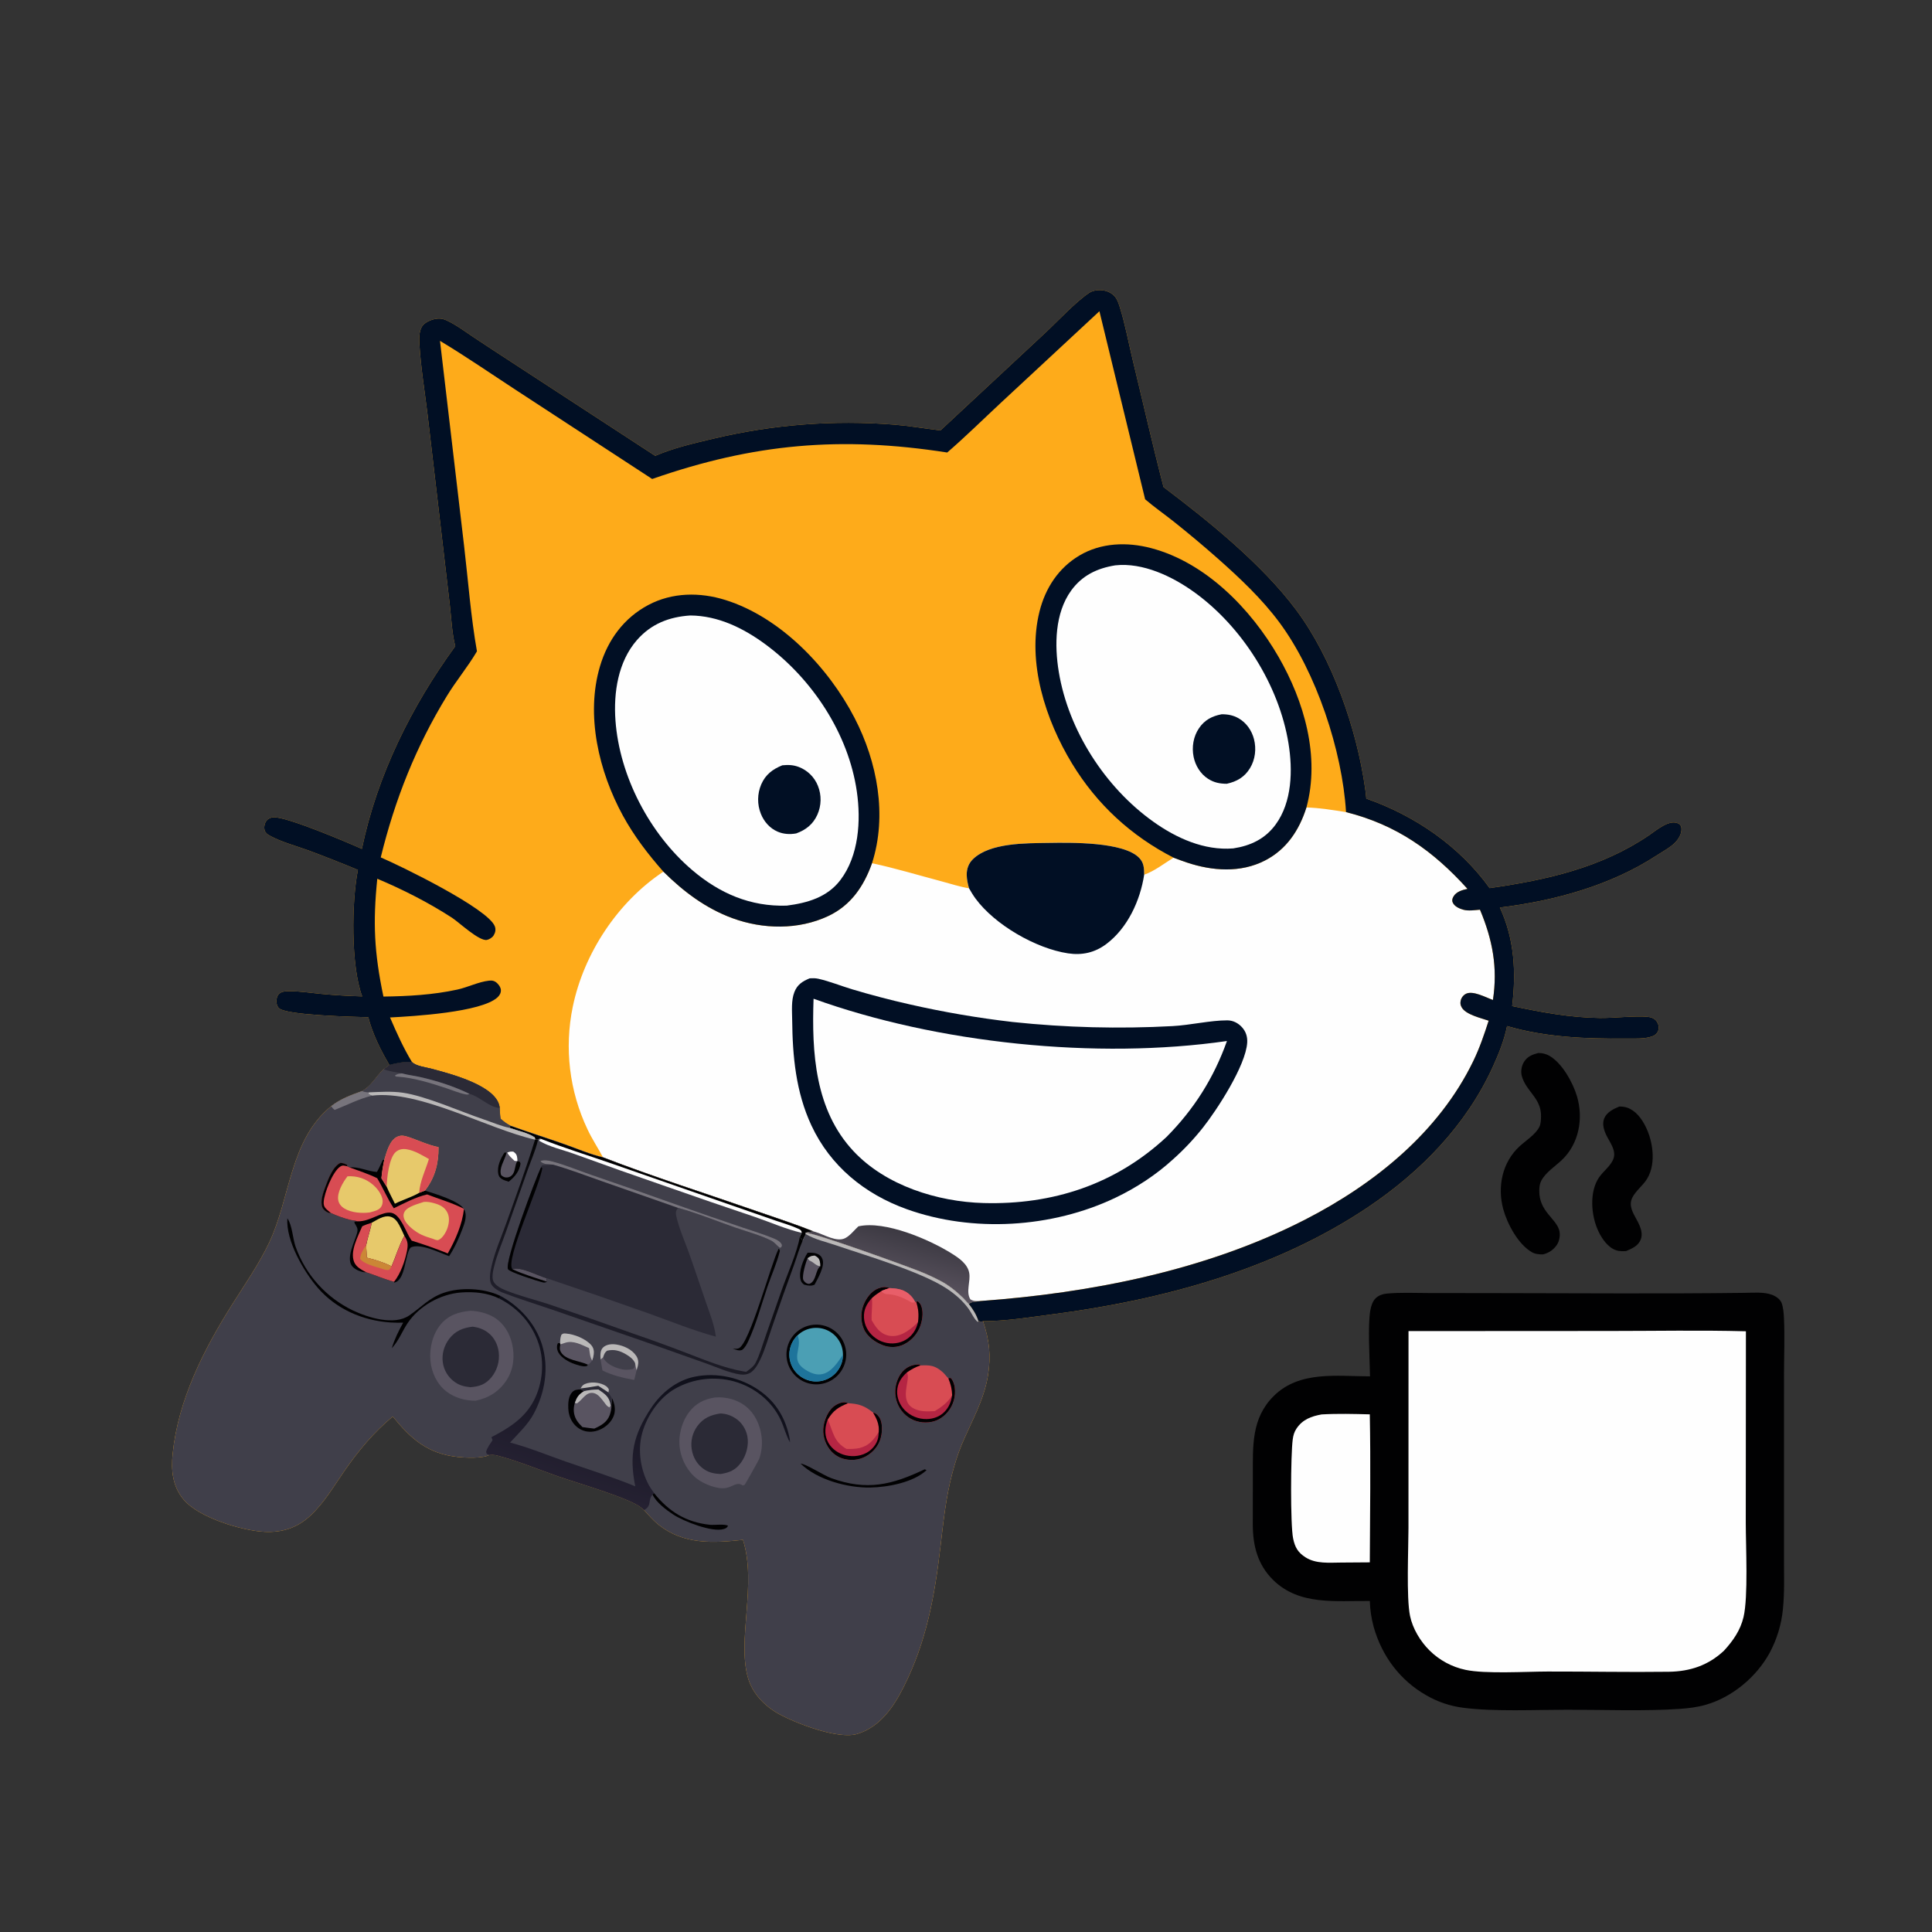 <?xml version="1.0" encoding="utf-8" ?>
<svg xmlns="http://www.w3.org/2000/svg" xmlns:xlink="http://www.w3.org/1999/xlink" width="600" height="600">
	<rect width="100%" height="100%" fill="#333333" stroke="none"/>
	<path fill="#FEAB1A" d="M292.068 133.67L324.448 103.516C328.264 99.972 334.211 93.579 338.308 90.917C339.245 90.309 340.549 90.071 341.649 90.093C343.242 90.125 344.906 90.71 346.029 91.869C346.963 92.832 347.391 94.187 347.785 95.441C349.438 100.705 350.457 106.344 351.759 111.721C354.947 124.892 357.934 138.154 361.352 151.265C375.453 161.891 391.828 175.148 402.417 189.257C413.731 204.331 421.357 226.314 423.963 244.879C424.109 245.923 424.247 246.958 424.315 248.01C439.429 253.303 453.239 262.761 462.625 275.811C480.272 273.272 497.235 269.514 512.205 259.338C514.393 257.85 518.643 254.136 521.43 255.871C521.897 256.161 522.136 256.662 522.189 257.204C522.345 258.825 521.362 260.504 520.271 261.63C518.745 263.206 516.301 264.496 514.456 265.7C500.09 275.074 482.681 279.782 465.8 281.851C470.312 291.509 470.891 301.979 469.615 312.443C478.606 314.345 487.573 316.026 496.796 316.142C501.242 316.198 507.686 315.417 511.699 315.786C512.798 315.887 513.908 316.292 514.542 317.257C515.075 318.067 515.314 319.05 515.012 319.998C514.735 320.869 514.026 321.512 513.186 321.825C510.688 322.756 507.347 322.498 504.714 322.525C492.59 322.65 479.738 322.13 468.032 318.655C467.173 323.025 465.411 327.396 463.565 331.431C455.313 349.469 441.236 363.899 424.912 374.876C396.065 394.274 360.935 403.748 326.809 408.181C319.796 409.092 312.373 410.3 305.295 410.307C307.249 416.194 307.811 421.026 306.821 427.186C305.579 434.912 301.669 441.475 298.691 448.597C297.45 451.564 296.512 454.642 295.69 457.748C293.731 465.148 292.953 472.882 292.056 480.468C290.236 495.87 287.726 509.781 280.697 523.798C277.538 530.098 273.366 536.269 266.298 538.471C260.335 540.328 247.12 535.175 241.853 532.271C237.544 529.895 233.758 526.028 232.334 521.213C228.81 509.291 235.128 492.107 230.735 478.213C221.476 479.228 212.33 479.723 204.56 473.553C202.862 472.205 201.452 470.564 200.011 468.953C199.688 468.658 199.373 468.37 199.027 468.103C195.208 465.158 179.061 460.493 173.481 458.545C167.275 456.377 160.954 453.721 154.6 452.059C153.688 451.82 152.916 451.734 151.981 451.859C149.806 452.984 144.612 452.738 142.189 452.48C132.799 451.48 127.653 446.889 121.976 439.909C116.063 444.805 111.182 450.688 106.836 456.99C103.586 461.702 100.515 466.929 96.264 470.824C92.215 474.534 87.557 476 82.096 475.719C75.051 475.355 61.818 471.319 57.127 465.839C53.574 461.689 53.092 456.676 53.623 451.479C55.333 434.729 63.248 419.156 72.105 405.121C76.04 398.885 80.383 392.659 83.555 385.987C90.237 371.931 89.962 353.974 102.867 343.527C105.634 341.298 109.126 340.024 112.438 338.843C115.517 337.167 116.672 334.35 119.167 332.075C119.767 331.638 120.359 331.191 120.943 330.732C118.258 326.269 115.658 320.969 114.376 315.915C110.293 315.788 88.543 315.349 86.533 313.018C85.932 312.32 85.743 311.234 85.882 310.339C86.025 309.425 86.373 308.748 87.196 308.266C87.943 307.829 89.051 307.826 89.885 307.823C93.098 307.813 96.417 308.348 99.626 308.652C103.901 309.059 108.189 309.321 112.483 309.438C108.942 300.028 109.17 280.053 111.152 270.158C106.087 268.047 100.981 266.035 95.837 264.124C91.858 262.667 87.401 261.535 83.71 259.488C83.043 259.118 82.459 258.695 82.209 257.931C81.911 257.023 82.127 255.745 82.69 254.965C83.199 254.261 84.113 253.833 84.972 253.806C89.177 253.674 107.605 261.487 112.383 263.632C117.102 240.858 127.74 219.405 141.386 200.681C140.354 196.655 140.183 192.175 139.713 188.044L137.079 165.459L132.785 128.746C131.912 121.515 130.683 114.157 130.251 106.896C130.149 105.183 130.116 102.967 131.027 101.445C131.783 100.182 133.687 99.355 135.066 99.075C136.35 98.815 137.425 98.915 138.618 99.46C141.639 100.842 144.44 102.966 147.199 104.802C151.048 107.361 154.912 109.897 158.791 112.41L203.488 141.563C209.123 139.128 215.563 137.636 221.529 136.235C239.931 131.835 258.912 130.366 277.772 131.88C282.576 132.276 287.293 133.104 292.068 133.67Z"/>
	<path fill="#FEFEFE" d="M405.725 250.769C409.861 250.876 413.943 251.574 418.024 252.205C433.721 256.158 445.075 264.227 455.745 276.047C454.169 276.387 452.252 276.896 451.382 278.439C451.046 279.035 450.873 279.577 451.144 280.24C451.665 281.514 453.254 282.195 454.477 282.528C456.076 282.964 457.982 282.639 459.621 282.511C463.519 291.828 465.177 300.437 463.645 310.553C461.501 309.792 457.462 307.554 455.292 308.621C454.484 309.018 453.844 309.825 453.644 310.709C453.456 311.534 453.529 312.106 453.944 312.847C455.206 315.101 459.95 316.177 462.315 316.985C460.94 321.26 459.521 325.433 457.562 329.488C446.854 351.644 426.802 367.742 405.3 378.772C374.575 394.534 338.729 401.565 304.531 404.037C303.289 404.291 301.827 404.138 300.886 404.956C300.229 404.402 299.749 403.728 299.139 403.129C297.079 401.102 294.622 399.114 292.043 397.784C289.946 396.684 287.792 395.695 285.591 394.822C281.324 393.125 253.058 382.872 250.17 382.849C250.896 382.599 251.861 382.539 252.625 382.422C246.931 380.139 241.042 378.248 235.248 376.233C219.277 370.68 203.022 365.512 187.258 359.42C185.698 356.479 183.869 353.751 182.446 350.71C176.821 338.858 175.219 325.495 177.882 312.65C181.308 296.061 191.884 280.059 206.021 270.706C212.271 276.898 219.151 282.097 227.481 285.156C236.954 288.635 247.966 288.835 257.209 284.491C264.243 281.184 268.271 275.232 270.814 268.078C278.06 269.63 285.212 271.802 292.376 273.699C295.18 274.442 298.093 275.409 300.945 275.873C300.566 274.562 300.249 273.133 300.225 271.766C300.192 269.872 300.78 268.172 302.146 266.835C307.403 261.687 318.674 261.884 325.595 261.772C332.584 261.659 348.914 261.399 353.79 266.418C355.259 267.93 355.316 269.646 355.332 271.638C358.358 270.64 361.701 268.064 364.454 266.357C365.828 266.893 367.215 267.397 368.614 267.867C376.499 270.494 385.231 271.146 392.827 267.254C399.548 263.81 403.496 257.815 405.725 250.769Z"/>
	<path fill="#010F24" d="M300.945 275.873C300.566 274.562 300.249 273.133 300.225 271.766C300.192 269.872 300.78 268.172 302.146 266.835C307.403 261.687 318.674 261.884 325.595 261.772C332.584 261.659 348.914 261.399 353.79 266.418C355.259 267.93 355.316 269.646 355.332 271.638C354.112 279.659 350.188 288.229 343.545 293.199C339.983 295.863 336.046 296.729 331.673 296.069C321.689 294.562 308.935 287.21 302.935 279.027C302.205 278.03 301.562 276.942 300.945 275.873Z"/>
	<defs>
		<linearGradient id="gradient_0" gradientUnits="userSpaceOnUse" x1="279.294" y1="382.553" x2="275.262" y2="397.829">
			<stop offset="0" stop-color="#3D3A43"/>
			<stop offset="1" stop-color="#5A535F"/>
		</linearGradient>
	</defs>
	<path fill="url(#gradient_0)" d="M266.576 380.853C274.852 378.979 288.685 384.954 295.636 389.337C297.854 390.736 300.476 392.533 300.991 395.275C301.491 397.934 299.891 401.142 301.341 403.508C302.424 404.197 303.278 404.055 304.531 404.037C303.289 404.291 301.827 404.138 300.886 404.956C300.229 404.402 299.749 403.728 299.139 403.129C297.079 401.102 294.622 399.114 292.043 397.784C289.946 396.684 287.792 395.695 285.591 394.822C281.324 393.125 253.058 382.872 250.17 382.849C250.896 382.599 251.861 382.539 252.625 382.422L253.201 382.584C255.903 383.361 259.821 385.878 262.489 384.511C264.055 383.709 265.286 382.04 266.576 380.853Z"/>
	<path fill="#010F24" d="M251.424 303.838C252.353 303.777 253.239 303.757 254.154 303.964C257.661 304.759 261.143 306.176 264.595 307.221C270.488 308.985 276.44 310.546 282.44 311.902C293.011 314.311 303.705 316.142 314.475 317.389C330.961 319.134 347.56 319.561 364.114 318.666C369.675 318.369 375.921 316.872 381.134 316.88C382.91 316.883 384.494 317.69 385.686 318.992C386.92 320.339 387.437 321.954 387.332 323.772C386.918 330.919 377.864 344.794 373.606 350.159C370.804 353.703 367.7 356.998 364.329 360.006C359.047 364.857 352.83 368.907 346.37 371.987C326.721 381.358 302.062 382.883 281.547 375.501C268.544 370.823 257.877 362.148 251.984 349.5C247.148 339.12 246.13 328.026 246.017 316.738C245.989 313.951 245.677 310.702 246.713 308.074C247.627 305.753 249.201 304.769 251.424 303.838Z"/>
	<path fill="#FEFEFE" d="M252.658 310.165C291.073 324.025 340.538 329.143 381.04 323.297C376.976 334.736 370.817 344.482 362.274 353.092C346.428 367.84 326.936 374.2 305.462 373.615C291.158 373.226 275.132 368.208 265.123 357.569C253.039 344.725 252.083 326.842 252.658 310.165Z"/>
	<path fill="#403F4A" d="M127.957 329.853C129.366 331.166 132.211 331.419 134.126 331.94C139.81 333.485 154.628 337.202 155.179 344.09C155.255 345.192 155.274 346.338 155.467 347.426C156.446 348.318 157.352 348.989 158.525 349.606C164.099 351.609 169.743 353.395 175.327 355.362C179.227 356.736 183.238 358.491 187.258 359.42C203.022 365.512 219.277 370.68 235.248 376.233C241.042 378.248 246.931 380.139 252.625 382.422C251.861 382.539 250.896 382.599 250.17 382.849C253.058 382.872 281.324 393.125 285.591 394.822C287.792 395.695 289.946 396.684 292.043 397.784C294.622 399.114 297.079 401.102 299.139 403.129C299.749 403.728 300.229 404.402 300.886 404.956C302.196 406.582 303.187 408.191 303.85 410.184C304.556 410.464 304.587 410.548 305.295 410.307C307.249 416.194 307.811 421.026 306.821 427.186C305.579 434.912 301.669 441.475 298.691 448.597C297.45 451.564 296.512 454.642 295.69 457.748C293.731 465.148 292.953 472.882 292.056 480.468C290.236 495.87 287.726 509.781 280.697 523.798C277.538 530.098 273.366 536.269 266.298 538.471C260.335 540.328 247.12 535.175 241.853 532.271C237.544 529.895 233.758 526.028 232.334 521.213C228.81 509.291 235.128 492.107 230.735 478.213C221.476 479.228 212.33 479.723 204.56 473.553C202.862 472.205 201.452 470.564 200.011 468.953C199.688 468.658 199.373 468.37 199.027 468.103C195.208 465.158 179.061 460.493 173.481 458.545C167.275 456.377 160.954 453.721 154.6 452.059C153.688 451.82 152.916 451.734 151.981 451.859C149.806 452.984 144.612 452.738 142.189 452.48C132.799 451.48 127.653 446.889 121.976 439.909C116.063 444.805 111.182 450.688 106.836 456.99C103.586 461.702 100.515 466.929 96.264 470.824C92.215 474.534 87.557 476 82.096 475.719C75.051 475.355 61.818 471.319 57.127 465.839C53.574 461.689 53.092 456.676 53.623 451.479C55.333 434.729 63.248 419.156 72.105 405.121C76.04 398.885 80.383 392.659 83.555 385.987C90.237 371.931 89.962 353.974 102.867 343.527C105.634 341.298 109.126 340.024 112.438 338.843C115.517 337.167 116.672 334.35 119.167 332.075C119.767 331.638 120.359 331.191 120.943 330.732C120.966 330.73 120.99 330.731 121.013 330.725C123.383 330.061 125.493 329.743 127.957 329.853Z"/>
	<path fill="#403F4A" d="M158.17 350.246L158.525 349.606C164.099 351.609 169.743 353.395 175.327 355.362C179.227 356.736 183.238 358.491 187.258 359.42C203.022 365.512 219.277 370.68 235.248 376.233C241.042 378.248 246.931 380.139 252.625 382.422C251.861 382.539 250.896 382.599 250.17 382.849L250.267 383.268C249.933 383.941 249.531 384.637 249.253 385.332L248.381 384.114C247.673 388.633 244.428 395.92 242.792 400.574L237.698 415.116C236.755 417.804 235.943 420.755 234.629 423.28C234.019 424.451 232.766 425.257 231.737 426.045C231.446 425.999 231.156 425.951 230.866 425.901C224.702 424.832 218.706 422.266 212.869 420.062C207.551 418.018 202.196 416.072 196.807 414.225C188.15 411.121 179.465 408.097 170.753 405.152C166.171 403.621 161.422 402.526 156.95 400.691C155.652 400.159 153.934 399.302 153.259 397.982C152.598 396.689 153.197 394.354 153.534 393C154.401 389.516 155.882 386.116 157.07 382.727L163.916 363.224C164.943 360.337 166.283 357.31 167.007 354.34L167.121 353.854L166.158 353.93C166.225 353.59 166.201 353.824 166.068 353.229C163.961 351.789 160.606 351.123 158.17 350.246Z"/>
	<path fill="#FEFEFE" d="M158.17 350.246L158.525 349.606C164.099 351.609 169.743 353.395 175.327 355.362C179.227 356.736 183.238 358.491 187.258 359.42C203.022 365.512 219.277 370.68 235.248 376.233C241.042 378.248 246.931 380.139 252.625 382.422C251.861 382.539 250.896 382.599 250.17 382.849L250.267 383.268C249.933 383.941 249.531 384.637 249.253 385.332L248.381 384.114L248.969 382.866C244.139 381.742 239.219 379.584 234.513 377.955C225.326 374.875 216.162 371.727 207.022 368.512C197.403 365.207 187.814 361.812 178.257 358.33C174.887 357.116 170.511 356.136 167.502 354.307L167.449 353.924L168.149 353.743L167.776 353.537L167.121 353.854L166.158 353.93C166.225 353.59 166.201 353.824 166.068 353.229C163.961 351.789 160.606 351.123 158.17 350.246Z"/>
	<path fill="#010102" d="M158.17 350.246L158.525 349.606C164.099 351.609 169.743 353.395 175.327 355.362C179.227 356.736 183.238 358.491 187.258 359.42C203.022 365.512 219.277 370.68 235.248 376.233C241.042 378.248 246.931 380.139 252.625 382.422C251.861 382.539 250.896 382.599 250.17 382.849L250.267 383.268C249.933 383.941 249.531 384.637 249.253 385.332L248.381 384.114L248.969 382.866C248.956 382.754 248.964 382.637 248.93 382.529C248.742 381.933 248.307 381.776 247.779 381.536C245.558 380.526 243.068 379.837 240.76 379.036L227.081 374.28L189.256 361.114C182.235 358.684 175.058 356.47 168.149 353.743L167.776 353.537L167.121 353.854L166.158 353.93C166.225 353.59 166.201 353.824 166.068 353.229C163.961 351.789 160.606 351.123 158.17 350.246Z"/>
	<path fill="#2B2A36" d="M171.787 361.696C171.106 361.619 170.438 361.575 169.757 361.521C169.249 361.48 168.424 361.239 168.047 360.851C167.967 360.769 167.917 360.663 167.852 360.569C169.036 360.086 170.48 360.426 171.676 360.74C175.701 361.797 179.698 363.507 183.651 364.859C192.865 368.008 202.056 371.224 211.223 374.507C217.694 376.798 224.182 379.04 230.687 381.232C233.889 382.33 237.237 383.321 240.356 384.619C241.217 384.977 242.347 385.566 242.77 386.44C242.95 386.813 242.775 386.995 242.648 387.354L242.171 387.542C241.268 386.834 240.537 385.811 239.522 385.292C236.173 383.581 231.675 382.412 228.055 381.138C222.285 379.11 216.431 376.707 210.541 375.1C209.908 376.087 209.757 376.457 210.008 377.609C210.836 381.401 212.577 385.268 213.891 388.926C215.768 394.153 217.49 399.433 219.313 404.679C220.49 408.068 221.874 411.544 222.323 415.118C215.151 413.164 208.17 410.304 201.176 407.796C190.711 404.089 180.215 400.47 169.69 396.938L169.86 398.038C169.307 398.356 169 398.344 168.413 398.209C167.035 397.891 158.139 395.055 157.744 394.125C156.712 391.697 166.271 366.155 168.025 362.496C168.074 362.167 168.02 362.385 168.338 361.896C169.49 361.783 170.631 361.732 171.787 361.696Z"/>
	<path fill="#77747C" d="M171.787 361.696C171.106 361.619 170.438 361.575 169.757 361.521C169.249 361.48 168.424 361.239 168.047 360.851C167.967 360.769 167.917 360.663 167.852 360.569C169.036 360.086 170.48 360.426 171.676 360.74C175.701 361.797 179.698 363.507 183.651 364.859C192.865 368.008 202.056 371.224 211.223 374.507C217.694 376.798 224.182 379.04 230.687 381.232C233.889 382.33 237.237 383.321 240.356 384.619C241.217 384.977 242.347 385.566 242.77 386.44C242.95 386.813 242.775 386.995 242.648 387.354L242.171 387.542C241.268 386.834 240.537 385.811 239.522 385.292C236.173 383.581 231.675 382.412 228.055 381.138C222.285 379.11 216.431 376.707 210.541 375.1L186.77 366.778C181.808 365.035 176.846 363.136 171.787 361.696Z"/>
	<path fill="#010102" d="M168.025 362.496L168.403 362.702C167.847 367.893 156.798 391.264 159.115 394.144C161.66 393.233 167.021 396.206 169.69 396.938L169.86 398.038C169.307 398.356 169 398.344 168.413 398.209C167.035 397.891 158.139 395.055 157.744 394.125C156.712 391.697 166.271 366.155 168.025 362.496Z"/>
	<path fill="#595461" d="M159.115 394.144C161.66 393.233 167.021 396.206 169.69 396.938L169.86 398.038C166.309 396.834 162.497 395.756 159.115 394.144Z"/>
	<path fill="#010102" d="M241.817 387.795C242.127 388.086 241.963 387.886 242.2 388.469C241.294 392.205 239.595 395.955 238.343 399.607C236.45 405.129 234.893 411.089 232.438 416.384C231.926 417.489 231.42 418.486 230.448 419.252C229.472 419.572 228.729 419.223 227.801 418.92L227.579 418.83C228.163 418.875 228.84 418.956 229.398 418.734C232.839 417.365 239.327 392.715 241.817 387.795Z"/>
	<defs>
		<linearGradient id="gradient_1" gradientUnits="userSpaceOnUse" x1="202.424" y1="417.914" x2="187.501" y2="463.989">
			<stop offset="0" stop-color="#0C0D17"/>
			<stop offset="1" stop-color="#252132"/>
		</linearGradient>
	</defs>
	<path fill="url(#gradient_1)" d="M155.379 402.444C161.3 405.589 166.259 411.014 168.277 417.456C170.565 424.758 169.292 432.454 165.721 439.117C163.955 442.41 160.91 445.245 158.407 448.001C164.191 449.513 169.95 451.898 175.601 453.872C182.805 456.387 190.235 458.684 197.287 461.593C195.345 451.867 196.668 445.657 202.165 437.334C205.327 432.546 210.124 428.657 215.839 427.524C222.661 426.171 229.962 427.795 235.672 431.716C241.159 435.484 244.126 440.705 245.318 447.164L245.097 447.492L245.368 447.456L245.289 447.876C244.103 445.717 243.529 443.29 242.494 441.057C239.736 435.105 234.339 430.814 228.053 429.023C221.902 427.325 215.33 428.114 209.755 431.218C204.796 434.002 200.972 439.562 199.458 444.979C197.961 450.332 198.916 456.559 201.608 461.401C201.898 461.924 202.231 462.394 202.574 462.881C202.77 463.159 202.957 463.444 203.15 463.723L202.654 464.155C201.076 465.972 202.552 467.611 200.011 468.953C199.688 468.658 199.373 468.37 199.027 468.103C195.208 465.158 179.061 460.493 173.481 458.545C167.275 456.377 160.954 453.721 154.6 452.059C153.688 451.82 152.916 451.734 151.981 451.859L151.188 451.563L150.962 450.906C151.298 449.545 152.242 448.433 152.966 447.247L152.605 446.337C158.062 443.483 162.991 440.453 165.881 434.781C168.546 429.552 169.117 422.968 167.298 417.378C165.255 411.1 160.923 406.293 155.092 403.292L155.379 402.444Z"/>
	<path fill="#403F4A" d="M127.957 329.853C129.366 331.166 132.211 331.419 134.126 331.94C139.81 333.485 154.628 337.202 155.179 344.09C155.255 345.192 155.274 346.338 155.467 347.426C156.446 348.318 157.352 348.989 158.525 349.606L158.17 350.246C155.61 349.744 152.739 348.494 150.246 347.654C142.951 345.194 132.223 340.363 125.045 339.345C121.576 338.852 118.016 339.106 114.528 339.243C113.711 339.223 113.212 339.157 112.438 338.843C115.517 337.167 116.672 334.35 119.167 332.075C119.767 331.638 120.359 331.191 120.943 330.732C120.966 330.73 120.99 330.731 121.013 330.725C123.383 330.061 125.493 329.743 127.957 329.853Z"/>
	<path fill="#2B2A36" d="M127.957 329.853C129.366 331.166 132.211 331.419 134.126 331.94C139.81 333.485 154.628 337.202 155.179 344.09C151.837 343.89 149.078 340.566 145.812 339.712C140.845 337.318 135.646 335.648 130.27 334.446C128.55 334.061 126.804 333.875 125.099 333.42L124.834 333.347C122.852 332.945 121.091 332.767 119.167 332.075C119.767 331.638 120.359 331.191 120.943 330.732C120.966 330.73 120.99 330.731 121.013 330.725C123.383 330.061 125.493 329.743 127.957 329.853Z"/>
	<path fill="#77747C" d="M124.834 333.347L125.099 333.42C126.804 333.875 128.55 334.061 130.27 334.446C135.646 335.648 140.845 337.318 145.812 339.712C145.202 339.986 145.125 339.968 144.463 339.837C142.542 339.458 140.512 338.579 138.634 337.961C133.793 336.368 128.567 334.714 123.454 334.363C122.85 334.321 123.144 334.425 122.619 334.049C123.441 333.453 123.844 333.472 124.834 333.347Z"/>
	<defs>
		<linearGradient id="gradient_2" gradientUnits="userSpaceOnUse" x1="210.564" y1="367.116" x2="188.354" y2="415.856">
			<stop offset="0" stop-color="black"/>
			<stop offset="1" stop-color="#201F2B"/>
		</linearGradient>
	</defs>
	<path fill="url(#gradient_2)" d="M166.158 353.93L167.121 353.854L167.007 354.34C166.283 357.31 164.943 360.337 163.916 363.224L157.07 382.727C155.882 386.116 154.401 389.516 153.534 393C153.197 394.354 152.598 396.689 153.259 397.982C153.934 399.302 155.652 400.159 156.95 400.691C161.422 402.526 166.171 403.621 170.753 405.152C179.465 408.097 188.15 411.121 196.807 414.225C202.196 416.072 207.551 418.018 212.869 420.062C218.706 422.266 224.702 424.832 230.866 425.901C231.156 425.951 231.446 425.999 231.737 426.045C232.766 425.257 234.019 424.451 234.629 423.28C235.943 420.755 236.755 417.804 237.698 415.116L242.792 400.574C244.428 395.92 247.673 388.633 248.381 384.114L249.253 385.332C248.189 387.757 247.464 390.391 246.565 392.886C244.178 399.406 241.866 405.954 239.628 412.527C238.539 415.672 237.616 419.036 236.196 422.037C235.501 423.505 234.615 425.157 233.293 426.144C232.363 426.838 231.019 427.015 229.893 426.852C226.416 426.349 222.699 424.639 219.38 423.459L201.426 417.096L171.182 406.62C166.089 404.873 160.888 403.291 155.871 401.349C154.803 400.936 153.223 399.947 152.634 398.947C151.755 397.455 152.285 394.878 152.649 393.255C153.658 388.766 155.587 384.455 157.133 380.129C160.231 371.464 163.451 362.722 166.158 353.93Z"/>
	<path fill="#010102" d="M125.207 410.775C123.892 410.785 122.57 410.794 121.257 410.706C112.638 410.129 104.428 406.564 98.694 399.952C94.328 394.916 88.749 385.293 89.245 378.38C90.768 380.462 90.897 384.657 91.811 387.202C94.914 395.904 101.335 403.023 109.671 407.004C114.372 409.202 122.364 411.741 127.081 408.534C130.813 405.997 133.247 403.093 137.7 401.532C143.027 399.664 150.29 400.039 155.379 402.444L155.092 403.292C151.474 401.496 147.271 401.101 143.274 401.384C136.848 401.84 130.057 405.607 126.502 411.041C124.908 413.478 123.881 416.201 121.937 418.405C121.851 418.502 121.763 418.597 121.676 418.693C122.527 415.878 123.786 413.341 125.207 410.775Z"/>
	<path fill="#BAB8B8" d="M250.17 382.849C253.058 382.872 281.324 393.125 285.591 394.822C287.792 395.695 289.946 396.684 292.043 397.784C294.622 399.114 297.079 401.102 299.139 403.129C299.749 403.728 300.229 404.402 300.886 404.956C302.196 406.582 303.187 408.191 303.85 410.184L303.668 410.559C302.532 409.702 301.723 407.765 300.89 406.585C299.101 404.048 296.593 401.875 294.01 400.177C286.016 394.925 269.396 390.079 259.866 386.816C256.756 385.751 253.077 384.958 250.267 383.268L250.17 382.849Z"/>
	<path fill="#BAB8B8" d="M114.528 339.243C118.016 339.106 121.576 338.852 125.045 339.345C132.223 340.363 142.951 345.194 150.246 347.654C152.739 348.494 155.61 349.744 158.17 350.246C160.606 351.123 163.961 351.789 166.068 353.229C166.201 353.824 166.225 353.59 166.158 353.93C151.259 350.541 130.319 338.472 115.52 340.255C115.065 340.117 114.858 340.008 114.474 339.752L114.528 339.243Z"/>
	<path fill="#77747C" d="M112.438 338.843C113.212 339.157 113.711 339.223 114.528 339.243L114.474 339.752C114.858 340.008 115.065 340.117 115.52 340.255C111.276 341.325 107.939 343.127 103.933 344.701C103.453 344.334 103.185 344.041 102.867 343.527C105.634 341.298 109.126 340.024 112.438 338.843Z"/>
	<path fill="#010102" d="M203.15 463.723C207.703 469.442 213.052 472.73 220.409 473.533C221.831 473.687 225.062 473.204 226.105 473.847C225.712 474.462 225.574 474.597 224.833 474.836C221.205 476.011 212.232 472.424 209.091 470.359C206.872 468.901 203.805 466.593 202.654 464.155L203.15 463.723Z"/>
	<path fill="#010102" d="M119.353 360.133C120.067 357.829 120.975 354.019 123.471 352.977C124.052 352.734 124.612 352.629 125.239 352.712C127.699 353.036 132.499 355.593 136.196 356.244C136.243 361.322 135.13 365.683 131.989 369.749C134.907 370.676 142.842 373.006 144.188 375.645C145.132 377.498 144.352 379.712 143.671 381.519C142.539 384.525 141.243 387.429 139.479 390.117C136.531 389.075 130.558 385.982 127.557 387.412C125.698 389.327 126.071 397.587 122.433 398.326L122.395 398.061C119.422 397.296 116.591 396.035 113.673 395.089C113.37 395.115 113.282 395.138 112.942 395.078C111.63 394.847 109.927 394.14 109.185 392.982C107.547 390.426 110.172 385.569 110.866 383.003C111.161 381.914 111.061 381.415 110.478 380.463C110.207 380.019 110.111 379.941 110.051 379.409L110.959 379.288C110.321 378.998 109.313 379.001 108.59 378.809C106.565 378.272 104.671 377.58 102.768 376.71C102.583 376.696 102.393 376.71 102.212 376.668C101.393 376.476 100.427 375.728 100.119 374.957C99.365 373.07 100.412 370.275 101.087 368.466C101.942 366.172 103.398 362.222 105.733 361.145C106.564 361.171 107.078 361.412 107.803 361.769L107.796 362.195L108.6 362.561C111.279 362.228 114.27 363.805 117.057 363.958C117.746 362.811 118.271 361.492 118.852 360.283L119.353 360.133Z"/>
	<path fill="#D84C53" d="M102.768 376.71C102.583 376.696 102.393 376.71 102.212 376.668C101.393 376.476 100.427 375.728 100.119 374.957C99.365 373.07 100.412 370.275 101.087 368.466C101.942 366.172 103.398 362.222 105.733 361.145C106.564 361.171 107.078 361.412 107.803 361.769L107.796 362.195L108.6 362.561C111.447 363.613 114.423 364.556 117.142 365.909C118.977 368.948 120.324 372.305 122.302 375.241C125.612 373.639 129.044 371.775 132.639 370.944C136.384 372.383 140.541 373.586 144.095 375.405C143.564 380.208 141.441 385.09 139.059 389.259C135.421 387.781 131.621 386.463 127.871 385.297C127.795 385.193 127.718 385.09 127.643 384.985C126.061 382.751 124.476 377.232 121.58 376.657C118.645 376.075 114.929 379.401 111.158 379.291C111.091 379.289 111.025 379.289 110.959 379.288C110.321 378.998 109.313 379.001 108.59 378.809C106.565 378.272 104.671 377.58 102.768 376.71Z"/>
	<path fill="#010102" d="M102.768 376.71C102.583 376.696 102.393 376.71 102.212 376.668C101.393 376.476 100.427 375.728 100.119 374.957C99.365 373.07 100.412 370.275 101.087 368.466C101.942 366.172 103.398 362.222 105.733 361.145C106.564 361.171 107.078 361.412 107.803 361.769L107.796 362.195C106.902 362.015 106.469 361.758 105.644 362.31C103.308 363.872 100.681 370.522 100.525 373.274C100.475 374.155 100.626 374.76 101.251 375.401C101.712 375.873 102.259 376.291 102.768 376.71Z"/>
	<path fill="#E7C96B" d="M107.926 365.308C109.423 365.241 110.757 365.378 112.192 365.852C114.809 366.717 117.32 368.796 118.439 371.349C118.881 372.36 119.009 373.483 118.528 374.514C117.899 375.863 116.204 376.116 114.911 376.52C112.42 376.877 109.046 376.633 106.887 375.266C105.937 374.664 105.209 373.785 105.034 372.652C104.664 370.248 106.506 367.155 107.926 365.308Z"/>
	<path fill="#E7C96B" d="M131.637 373.264C132.772 373.169 133.75 373.366 134.831 373.669C136.559 374.152 138.046 374.834 138.91 376.516C139.659 377.972 139.495 379.716 139.013 381.23C138.59 382.555 137.494 384.553 136.146 385.095C135.653 385.292 134.747 384.823 134.246 384.658C133.155 384.347 131.995 383.954 130.959 383.484C129.051 382.617 126.048 380.393 125.44 378.282C125.233 377.561 125.272 376.916 125.669 376.26C126.649 374.639 129.952 373.849 131.637 373.264Z"/>
	<path fill="#E7C96B" d="M119.353 360.133C120.067 357.829 120.975 354.019 123.471 352.977C124.052 352.734 124.612 352.629 125.239 352.712C127.699 353.036 132.499 355.593 136.196 356.244C136.243 361.322 135.13 365.683 131.989 369.749L130.193 370.432C127.881 371.812 125.067 372.581 122.641 373.822C121.804 372.055 120.85 370.379 120.098 368.566L118.456 365.915C118.625 363.945 118.946 362.067 119.353 360.133Z"/>
	<path fill="#D84C53" d="M119.353 360.133C120.067 357.829 120.975 354.019 123.471 352.977C124.052 352.734 124.612 352.629 125.239 352.712C127.699 353.036 132.499 355.593 136.196 356.244C136.243 361.322 135.13 365.683 131.989 369.749L130.193 370.432C130.318 367.109 132.232 363.155 133.202 359.946C131.078 358.756 128.743 357.297 126.298 356.918C125.037 356.723 123.95 356.894 122.941 357.728C120.833 359.468 120.126 365.883 120.098 368.566L118.456 365.915C118.625 363.945 118.946 362.067 119.353 360.133Z"/>
	<path fill="#E7C96B" d="M115.464 379.725C117.085 378.843 119.205 377.341 121.15 377.83C122.571 378.188 123.375 379.32 124.031 380.546C124.594 381.6 125.079 382.705 125.572 383.793C123.924 386.77 122.956 390.131 121.614 393.256C119.158 392.069 116.558 391.233 113.91 390.591L113.708 386.747C114.161 384.376 114.978 382.093 115.464 379.725Z"/>
	<path fill="#D84C53" d="M112.486 380.841C113.463 380.363 114.425 380.041 115.464 379.725C114.978 382.093 114.161 384.376 113.708 386.747L113.91 390.591C116.558 391.233 119.158 392.069 121.614 393.256C122.956 390.131 123.924 386.77 125.572 383.793C126.7 385.468 126.762 386.564 126.378 388.539C125.776 391.635 124.362 395.593 122.395 398.061C119.422 397.296 116.591 396.035 113.673 395.089C112.251 394.317 110.628 393.511 109.983 391.936C108.61 388.583 111.215 383.921 112.486 380.841Z"/>
	<path fill="#CB8636" d="M121.614 393.256C121.383 393.729 121.174 393.984 120.828 394.372C119.963 394.564 119.057 394.158 118.232 393.905C116.62 393.411 112.65 392.411 111.844 390.891C111.952 389.368 112.837 387.964 113.708 386.747L113.91 390.591C116.558 391.233 119.158 392.069 121.614 393.256Z"/>
	<path fill="#595461" d="M146.114 407.072C148.594 407.13 151.504 407.888 153.59 409.203C156.496 411.035 158.274 414.037 159.04 417.338C159.928 421.164 159.503 425.246 157.344 428.58C155.049 432.126 151.763 434.195 147.684 435C144.506 435.026 141.101 434.08 138.586 432.097C135.667 429.795 134.038 426.274 133.676 422.618C133.294 418.753 134.34 414.361 136.845 411.333C139.272 408.399 142.471 407.409 146.114 407.072Z"/>
	<path fill="#2B2A36" d="M146.786 412.009C148.615 412.241 150.17 412.788 151.643 413.928C153.5 415.366 154.617 417.635 154.891 419.942C155.218 422.739 154.398 425.55 152.618 427.732C150.783 429.943 148.838 430.599 146.084 430.816C144.236 430.611 142.818 430.304 141.271 429.226C139.206 427.79 137.841 425.55 137.51 423.056C137.156 420.465 137.956 417.792 139.544 415.734C141.419 413.303 143.838 412.354 146.786 412.009Z"/>
	<path fill="#595461" d="M221.996 434.007C223.804 433.85 225.625 434.036 227.364 434.555C230.721 435.571 233.255 437.641 234.865 440.764C236.795 444.507 237.196 449.098 235.774 453.08C235.635 453.47 231.44 460.928 231.307 461.057C231.149 461.211 230.905 461.238 230.704 461.329C230.525 461.23 230.294 461.1 230.112 461.019C228.998 460.521 227.769 461.317 226.683 461.748C226.281 461.889 225.892 462.029 225.472 462.106C222.801 462.597 218.693 460.904 216.627 459.374C213.66 457.175 211.679 453.535 211.136 449.91C210.554 446.027 211.675 441.594 214.063 438.476C216.11 435.804 218.738 434.502 221.996 434.007Z"/>
	<path fill="#2B2A36" d="M223.732 438.967C225.535 439.039 227.042 439.552 228.546 440.562C230.39 441.801 231.695 443.878 232.101 446.053C232.607 448.772 231.796 451.856 230.213 454.099C228.497 456.53 226.596 457.332 223.788 457.768C221.856 457.666 220.348 457.408 218.702 456.324C216.564 454.915 215.253 452.685 214.838 450.18C214.406 447.61 215.036 444.974 216.582 442.877C218.412 440.381 220.766 439.396 223.732 438.967Z"/>
	<path fill="#D84C53" d="M284.513 404.215L285.099 404.189C285.435 404.513 285.745 404.806 285.949 405.233C286.811 407.048 286.53 409.571 285.93 411.417C285.091 414.051 283.229 416.238 280.762 417.486C278.67 418.52 276.324 418.589 274.153 417.752C271.784 416.84 269.258 415.069 268.26 412.665C267.265 410.249 267.257 407.54 268.236 405.118C269.073 403.073 270.648 400.926 272.782 400.123C273.961 399.678 275.097 399.551 276.242 400.037C278.846 400.152 280.998 400.458 282.894 402.441C283.45 403.023 283.874 403.644 284.21 404.371L284.513 404.215Z"/>
	<path fill="#B52543" d="M284.513 404.215L285.099 404.189C285.435 404.513 285.745 404.806 285.949 405.233C286.811 407.048 286.53 409.571 285.93 411.417C285.091 414.051 283.229 416.238 280.762 417.486C278.67 418.52 276.324 418.589 274.153 417.752C271.784 416.84 269.258 415.069 268.26 412.665C267.265 410.249 267.257 407.54 268.236 405.118C269.073 403.073 270.648 400.926 272.782 400.123C273.961 399.678 275.097 399.551 276.242 400.037C275.44 400.302 274.611 400.54 273.831 400.863C272.74 401.565 271.721 402.224 270.772 403.119C271.027 405.429 270.585 407.676 270.698 409.986C271.936 412.155 273.241 414.144 275.843 414.768C277.857 415.251 279.903 414.595 281.598 413.497C282.797 412.719 284.192 411.62 285.112 410.53C285.418 408.17 285.211 406.449 284.513 404.215Z"/>
	<path fill="#010102" d="M284.513 404.215L285.099 404.189C285.435 404.513 285.745 404.806 285.949 405.233C286.811 407.048 286.53 409.571 285.93 411.417C285.091 414.051 283.229 416.238 280.762 417.486C278.67 418.52 276.324 418.589 274.153 417.752C271.784 416.84 269.258 415.069 268.26 412.665C267.265 410.249 267.257 407.54 268.236 405.118C269.073 403.073 270.648 400.926 272.782 400.123C273.961 399.678 275.097 399.551 276.242 400.037C275.44 400.302 274.611 400.54 273.831 400.863C272.74 401.565 271.721 402.224 270.772 403.119C269.168 404.887 268.185 406.726 268.313 409.194C268.433 411.509 269.553 413.611 271.313 415.1C273.202 416.72 275.691 417.463 278.16 417.144C280.417 416.854 282.373 415.711 283.693 413.849C284.407 412.839 284.829 411.727 285.112 410.53C285.418 408.17 285.211 406.449 284.513 404.215Z"/>
	<path fill="#E85E69" d="M276.242 400.037C278.846 400.152 280.998 400.458 282.894 402.441C283.45 403.023 283.874 403.644 284.21 404.371C283.815 404.531 283.592 404.521 283.173 404.521C280.948 403.247 278.609 402.116 276.011 401.942C275.143 401.883 274.72 401.911 274.045 401.328C273.784 401.102 273.856 401.211 273.831 400.863C274.611 400.54 275.44 400.302 276.242 400.037Z"/>
	<path fill="#010102" d="M251.931 411.509C256.936 410.638 261.712 413.955 262.643 418.95C263.573 423.946 260.313 428.76 255.329 429.75C252.052 430.401 248.678 429.239 246.496 426.709C244.314 424.18 243.66 420.672 244.785 417.526C245.91 414.38 248.639 412.082 251.931 411.509Z"/>
	<path fill="#4B9FB4" d="M247.705 414.692C250.115 412.38 253.674 411.733 256.744 413.048C259.814 414.364 261.8 417.388 261.788 420.728C261.775 424.512 259.21 427.811 255.545 428.757C251.88 429.703 248.039 428.056 246.196 424.75C244.353 421.445 244.973 417.312 247.705 414.692Z"/>
	<path fill="#1E749B" d="M261.788 420.728C261.775 424.512 259.21 427.811 255.545 428.757C251.88 429.703 248.039 428.056 246.196 424.75C244.353 421.445 244.973 417.312 247.705 414.692C247.764 414.867 247.83 415.04 247.882 415.217C249.034 419.095 245.206 422.357 250.233 425.451C251.804 426.418 253.593 427.164 255.462 426.722C258.342 426.04 260.199 423.006 261.788 420.728Z"/>
	<path fill="#D84C53" d="M294.527 428.069C294.973 427.89 294.715 427.942 295.311 427.993C296.214 429.062 296.546 430.553 296.579 431.931C296.663 434.648 295.618 437.278 293.692 439.195C291.969 440.913 289.862 441.758 287.434 441.754C284.841 441.75 282.477 440.801 280.681 438.916C278.89 437.035 277.935 434.51 278.031 431.914C278.125 429.596 279.093 426.898 280.897 425.357C282.261 424.193 283.893 423.674 285.665 423.773L285.785 424.057C288.813 423.919 290.346 424.008 292.712 426.093C293.399 426.699 293.884 427.431 294.527 428.069Z"/>
	<path fill="#B52543" d="M294.527 428.069C294.973 427.89 294.715 427.942 295.311 427.993C296.214 429.062 296.546 430.553 296.579 431.931C296.663 434.648 295.618 437.278 293.692 439.195C291.969 440.913 289.862 441.758 287.434 441.754C284.841 441.75 282.477 440.801 280.681 438.916C278.89 437.035 277.935 434.51 278.031 431.914C278.125 429.596 279.093 426.898 280.897 425.357C282.261 424.193 283.893 423.674 285.665 423.773L285.785 424.057C284.239 424.576 282.983 425.279 281.649 426.21C281.707 426.35 281.772 426.488 281.822 426.631C282.601 428.864 279.264 434.871 283.57 437.311C285.665 438.498 287.985 438.339 290.297 438.244C292.321 437.022 294.581 435.401 295.703 433.267C295.644 431.349 295.252 429.835 294.527 428.069Z"/>
	<path fill="#010102" d="M294.527 428.069C294.973 427.89 294.715 427.942 295.311 427.993C296.214 429.062 296.546 430.553 296.579 431.931C296.663 434.648 295.618 437.278 293.692 439.195C291.969 440.913 289.862 441.758 287.434 441.754C284.841 441.75 282.477 440.801 280.681 438.916C278.89 437.035 277.935 434.51 278.031 431.914C278.125 429.596 279.093 426.898 280.897 425.357C282.261 424.193 283.893 423.674 285.665 423.773L285.785 424.057C284.239 424.576 282.983 425.279 281.649 426.21C279.893 427.81 278.708 429.579 278.62 432.032C278.542 434.234 279.468 436.394 280.999 437.959C282.782 439.749 285.214 440.74 287.741 440.704C289.795 440.683 291.849 439.97 293.3 438.477C294.765 436.969 295.38 435.306 295.703 433.267C295.644 431.349 295.252 429.835 294.527 428.069Z"/>
	<path fill="#D84C53" d="M271.153 438.694C271.949 438.834 272.358 439.275 272.874 439.896C274.023 441.276 274.009 443.85 273.744 445.52C273.333 448.117 271.899 450.295 269.731 451.777C267.564 453.257 265.016 453.713 262.454 453.162C260.158 452.668 258.32 451.295 257.102 449.297C255.729 447.044 255.317 444.494 255.963 441.933C256.488 439.852 257.721 437.388 259.657 436.29C260.601 435.754 261.922 435.256 262.994 435.638C263.11 435.679 263.218 435.743 263.33 435.796C266.636 435.91 268.571 436.599 271.153 438.694Z"/>
	<path fill="#B52543" d="M271.153 438.694C271.949 438.834 272.358 439.275 272.874 439.896C274.023 441.276 274.009 443.85 273.744 445.52C273.333 448.117 271.899 450.295 269.731 451.777C267.564 453.257 265.016 453.713 262.454 453.162C260.158 452.668 258.32 451.295 257.102 449.297C255.729 447.044 255.317 444.494 255.963 441.933C256.488 439.852 257.721 437.388 259.657 436.29C260.601 435.754 261.922 435.256 262.994 435.638C263.11 435.679 263.218 435.743 263.33 435.796C260.348 436.99 258.726 438.064 257.053 440.875L257.193 441.186C258.853 444.912 258.916 447.737 262.895 449.977C265.769 450.045 268.216 449.898 270.458 447.833C271.461 446.91 272.197 445.829 272.902 444.673C273.115 442.402 272.267 440.583 271.153 438.694Z"/>
	<path fill="#010102" d="M271.153 438.694C271.949 438.834 272.358 439.275 272.874 439.896C274.023 441.276 274.009 443.85 273.744 445.52C273.333 448.117 271.899 450.295 269.731 451.777C267.564 453.257 265.016 453.713 262.454 453.162C260.158 452.668 258.32 451.295 257.102 449.297C255.729 447.044 255.317 444.494 255.963 441.933C256.488 439.852 257.721 437.388 259.657 436.29C260.601 435.754 261.922 435.256 262.994 435.638C263.11 435.679 263.218 435.743 263.33 435.796C260.348 436.99 258.726 438.064 257.053 440.875C256.237 443.014 255.984 445.247 256.928 447.403C257.833 449.47 259.657 450.983 261.773 451.705C264.126 452.509 266.852 452.386 269.06 451.208C270.752 450.305 272.185 448.653 272.654 446.768C272.822 446.09 272.853 445.368 272.902 444.673C273.115 442.402 272.267 440.583 271.153 438.694Z"/>
	<path fill="#595461" d="M180.292 431.193C180.821 430.233 181.298 429.859 182.392 429.564C184.159 429.089 186.612 429.404 188.149 430.419C188.562 430.691 188.799 431.024 189.077 431.424C189.076 431.826 189.087 432.038 188.932 432.416C189.341 433.001 189.722 433.566 190.066 434.194C190.382 434.774 190.574 435.341 190.737 435.979C191.203 437.799 190.985 439.404 189.951 440.997C188.743 442.86 186.564 444.231 184.378 444.577C182.531 444.886 180.64 444.382 179.192 443.195C177.439 441.771 176.589 439.673 176.468 437.453C176.38 435.828 176.507 433.538 177.725 432.307C178.492 431.531 179.262 431.533 180.296 431.49L180.292 431.193Z"/>
	<path fill="#010102" d="M180.296 431.49L181.372 432.042C179.717 433.063 179.188 433.867 178.521 435.675C177.976 437.518 178.08 439.307 179.046 440.987C179.517 441.806 180.221 442.509 180.871 443.188C182.097 443.354 183.326 443.549 184.557 443.666C186.633 442.754 188.552 441.691 189.361 439.418C189.697 438.474 189.96 437.246 189.881 436.243L190.066 434.194C190.382 434.774 190.574 435.341 190.737 435.979C191.203 437.799 190.985 439.404 189.951 440.997C188.743 442.86 186.564 444.231 184.378 444.577C182.531 444.886 180.64 444.382 179.192 443.195C177.439 441.771 176.589 439.673 176.468 437.453C176.38 435.828 176.507 433.538 177.725 432.307C178.492 431.531 179.262 431.533 180.296 431.49Z"/>
	<path fill="#2B2A36" d="M180.292 431.193C180.821 430.233 181.298 429.859 182.392 429.564C184.159 429.089 186.612 429.404 188.149 430.419C188.562 430.691 188.799 431.024 189.077 431.424C189.076 431.826 189.087 432.038 188.932 432.416C189.341 433.001 189.722 433.566 190.066 434.194L189.881 436.243L189.598 436.317C189.586 436.228 189.579 436.138 189.562 436.049C189.095 433.637 187.711 432.827 185.825 431.525C184.264 431.559 182.901 431.681 181.372 432.042L180.296 431.49L180.292 431.193Z"/>
	<path fill="#BAB8B8" d="M180.292 431.193C180.821 430.233 181.298 429.859 182.392 429.564C184.159 429.089 186.612 429.404 188.149 430.419C188.562 430.691 188.799 431.024 189.077 431.424C189.076 431.826 189.087 432.038 188.932 432.416L185.794 430.369C183.962 430.664 182.139 431.006 180.292 431.193Z"/>
	<path fill="#BAB8B8" d="M181.372 432.042C182.901 431.681 184.264 431.559 185.825 431.525C187.711 432.827 189.095 433.637 189.562 436.049C189.579 436.138 189.586 436.228 189.598 436.317C189.509 436.766 189.583 436.503 189.313 437.086C188.451 436.744 188.198 436.22 187.634 435.489C186.842 434.463 185.835 433.003 184.491 432.66C182.029 432.031 180.932 434.749 179.15 435.844L178.521 435.675C179.188 433.867 179.717 433.063 181.372 432.042Z"/>
	<path fill="#403F4A" d="M186.511 422.194C186.459 420.931 186.299 419.399 187.318 418.445C188.379 417.452 190.065 417.337 191.428 417.551C193.754 417.917 196.275 419.074 197.606 421.097C198.231 422.047 198.335 423.096 198.085 424.189C197.982 424.639 197.851 425.082 197.719 425.523C197.445 426.529 197.209 427.546 196.958 428.557C193.659 427.955 190.104 427.131 187.097 425.612L186.511 422.194Z"/>
	<path fill="#595461" d="M187.286 421.581C188.262 423.488 190.289 424.429 192.275 425.032C193.78 425.49 195.082 425.482 196.606 425.146C197.27 424.558 197.146 424.198 197.24 423.337C197.355 424.083 197.438 424.818 197.719 425.523C197.445 426.529 197.209 427.546 196.958 428.557C193.659 427.955 190.104 427.131 187.097 425.612L186.511 422.194L187.286 421.581Z"/>
	<path fill="#BAB8B8" d="M186.511 422.194C186.459 420.931 186.299 419.399 187.318 418.445C188.379 417.452 190.065 417.337 191.428 417.551C193.754 417.917 196.275 419.074 197.606 421.097C198.231 422.047 198.335 423.096 198.085 424.189C197.982 424.639 197.851 425.082 197.719 425.523C197.438 424.818 197.355 424.083 197.24 423.337C196.666 422.104 195.698 421.368 194.553 420.679C192.607 419.507 190.74 418.921 188.499 419.482C187.692 420.179 187.634 420.593 187.286 421.581L186.511 422.194Z"/>
	<path fill="#595461" d="M173.969 417.178C173.927 416.179 174.021 415.503 174.33 414.555C174.864 414.09 174.982 414.103 175.721 414.147C178.295 414.3 182.008 415.817 183.664 417.807C184.352 418.634 184.511 419.574 184.382 420.622C184.302 421.279 184.157 421.901 183.911 422.516C183.478 423.052 183.183 423.511 182.537 423.795L182.412 424.156C182.341 424.189 182.273 424.232 182.198 424.255C181.044 424.603 178.738 423.771 177.654 423.324C175.993 422.641 173.759 421.269 173.151 419.464C172.875 418.646 172.866 417.84 173.271 417.085L173.969 417.178Z"/>
	<path fill="#BAB8B8" d="M173.969 417.178C173.927 416.179 174.021 415.503 174.33 414.555C174.864 414.09 174.982 414.103 175.721 414.147C178.295 414.3 182.008 415.817 183.664 417.807C184.352 418.634 184.511 419.574 184.382 420.622C184.302 421.279 184.157 421.901 183.911 422.516C183.21 421.532 183.139 419.849 182.936 418.663C180.676 417.664 178.014 416.162 175.493 417.025L174.028 417.513L173.969 417.178Z"/>
	<path fill="#010102" d="M182.537 423.795L182.412 424.156C182.341 424.189 182.273 424.232 182.198 424.255C181.044 424.603 178.738 423.771 177.654 423.324C175.993 422.641 173.759 421.269 173.151 419.464C172.875 418.646 172.866 417.84 173.271 417.085L173.969 417.178L174.028 417.513C173.856 418.401 173.714 419.034 174.187 419.881C175.631 422.463 180.076 422.603 182.537 423.795Z"/>
	<path fill="#010102" d="M250.829 389.041C251.818 389.038 252.811 389.008 253.751 389.363C254.612 389.689 255.128 390.211 255.436 391.077C256.225 393.291 253.973 397.028 252.965 398.974C251.897 399.467 250.764 399.274 249.683 398.936C249.018 398.388 248.756 398.058 248.576 397.199C248.05 394.699 249.456 391.114 250.829 389.041Z"/>
	<path fill="#595461" d="M250.817 390.734C251.697 390.178 251.922 390.006 252.994 389.938C253.785 390.345 254.283 390.684 254.54 391.58C254.696 392.125 254.734 392.673 254.727 393.236C253.236 394.483 253.531 397.606 251.627 398.6C251.238 398.803 250.865 398.702 250.477 398.518C250.124 398.349 249.577 397.79 249.459 397.437C249.027 396.142 250.249 391.99 250.817 390.734Z"/>
	<path fill="#BAB8B8" d="M250.817 390.734C251.697 390.178 251.922 390.006 252.994 389.938C253.785 390.345 254.283 390.684 254.54 391.58C254.696 392.125 254.734 392.673 254.727 393.236C253.361 393.079 252.859 392.141 251.662 391.595C251.147 391.36 251.127 391.194 250.817 390.734Z"/>
	<path fill="#595461" d="M157.538 357.944C158.257 357.662 158.653 357.579 159.423 357.66C160.037 358.099 160.374 358.403 160.557 359.17C160.663 359.613 160.662 360.115 160.682 360.569L161.419 360.783L161.678 361.352C161.303 363.784 159.87 365.523 157.974 367.004C157.258 366.757 156.328 366.523 155.71 366.077C155.13 365.659 154.878 365.248 154.734 364.549C154.278 362.339 155.444 359.751 156.662 357.944L157.353 357.903L157.538 357.944Z"/>
	<path fill="#010102" d="M157.974 367.004C157.258 366.757 156.328 366.523 155.71 366.077C155.13 365.659 154.878 365.248 154.734 364.549C154.278 362.339 155.444 359.751 156.662 357.944L157.353 357.903L157.22 358.385C156.652 360.407 154.873 362.87 155.641 364.974C156.23 365.445 156.668 365.717 157.46 365.677C158.196 365.642 158.87 365.256 159.274 364.64C160.108 363.39 159.881 361.706 160.682 360.569L161.419 360.783L161.678 361.352C161.303 363.784 159.87 365.523 157.974 367.004Z"/>
	<path fill="#FEFEFE" d="M157.538 357.944C158.257 357.662 158.653 357.579 159.423 357.66C160.037 358.099 160.374 358.403 160.557 359.17C160.663 359.613 160.662 360.115 160.682 360.569C160.359 360.599 160.09 360.549 159.771 360.502C158.963 359.711 158.061 358.96 157.538 357.944Z"/>
	<path fill="#010102" d="M248.636 454.541C250.251 454.594 255.772 458.191 258.161 459.053C269.214 463.04 276.946 461.176 287.17 456.301L287.754 456.569C283.679 460.378 275.717 461.867 270.316 461.97C263.258 462.106 253.82 459.584 248.636 454.541Z"/>
	<path fill="#010F24" d="M292.068 133.67L324.448 103.516C328.264 99.972 334.211 93.579 338.308 90.917C339.245 90.309 340.549 90.071 341.649 90.093C343.242 90.125 344.906 90.71 346.029 91.869C346.963 92.832 347.391 94.187 347.785 95.441C349.438 100.705 350.457 106.344 351.759 111.721C354.947 124.892 357.934 138.154 361.352 151.265C375.453 161.891 391.828 175.148 402.417 189.257C413.731 204.331 421.357 226.314 423.963 244.879C424.109 245.923 424.247 246.958 424.315 248.01C439.429 253.303 453.239 262.761 462.625 275.811C480.272 273.272 497.235 269.514 512.205 259.338C514.393 257.85 518.643 254.136 521.43 255.871C521.897 256.161 522.136 256.662 522.189 257.204C522.345 258.825 521.362 260.504 520.271 261.63C518.745 263.206 516.301 264.496 514.456 265.7C500.09 275.074 482.681 279.782 465.8 281.851C470.312 291.509 470.891 301.979 469.615 312.443C478.606 314.345 487.573 316.026 496.796 316.142C501.242 316.198 507.686 315.417 511.699 315.786C512.798 315.887 513.908 316.292 514.542 317.257C515.075 318.067 515.314 319.05 515.012 319.998C514.735 320.869 514.026 321.512 513.186 321.825C510.688 322.756 507.347 322.498 504.714 322.525C492.59 322.65 479.738 322.13 468.032 318.655C467.173 323.025 465.411 327.396 463.565 331.431C455.313 349.469 441.236 363.899 424.912 374.876C396.065 394.274 360.935 403.748 326.809 408.181C319.796 409.092 312.373 410.3 305.295 410.307C304.587 410.548 304.556 410.464 303.85 410.184C303.187 408.191 302.196 406.582 300.886 404.956C301.827 404.138 303.289 404.291 304.531 404.037C338.729 401.565 374.575 394.534 405.3 378.772C426.802 367.742 446.854 351.644 457.562 329.488C459.521 325.433 460.94 321.26 462.315 316.985C459.95 316.177 455.206 315.101 453.944 312.847C453.529 312.106 453.456 311.534 453.644 310.709C453.844 309.825 454.484 309.018 455.292 308.621C457.462 307.554 461.501 309.792 463.645 310.553C465.177 300.437 463.519 291.828 459.621 282.511C457.982 282.639 456.076 282.964 454.477 282.528C453.254 282.195 451.665 281.514 451.144 280.24C450.873 279.577 451.046 279.035 451.382 278.439C452.252 276.896 454.169 276.387 455.745 276.047C445.075 264.227 433.721 256.158 418.024 252.205C416.858 233.116 408.77 208.739 397.339 193.315C391.899 185.974 384.997 179.478 378.178 173.438C373.691 169.477 369.104 165.631 364.42 161.906C361.519 159.615 358.432 157.461 355.631 155.058L341.436 96.654L310.847 125.072C305.316 130.223 299.882 135.584 294.17 140.529C261.12 135.397 234.182 137.72 202.537 148.751L160.234 121.127C152.409 116.016 144.654 110.664 136.643 105.853L144.132 169.568C145.4 180.392 146.22 191.538 148.12 202.262L147.935 202.58C145.179 207.215 141.674 211.422 138.84 216.048C129.155 231.854 122.646 248.312 118.243 266.275C124.214 268.814 151.681 282.173 153.685 287.712C154.046 288.71 153.822 289.692 153.267 290.557C152.863 291.186 151.95 291.744 151.23 291.895C148.847 292.395 142.497 286.386 140.329 284.982C133.104 280.302 125.098 276.237 117.169 272.899C115.769 286.612 116.213 295.801 119.077 309.492C126.7 309.398 134.552 308.957 142.02 307.325C145.293 306.609 148.581 304.921 151.885 304.549C152.89 304.436 153.635 304.62 154.381 305.326C154.943 305.858 155.481 306.608 155.549 307.398C155.629 308.333 155.153 309.142 154.487 309.752C149.436 314.383 128.312 315.606 121.128 315.984C123.163 320.723 125.279 325.435 127.957 329.853C125.493 329.743 123.383 330.061 121.013 330.725C120.99 330.731 120.966 330.73 120.943 330.732C118.258 326.269 115.658 320.969 114.376 315.915C110.293 315.788 88.543 315.349 86.533 313.018C85.932 312.32 85.743 311.234 85.882 310.339C86.025 309.425 86.373 308.748 87.196 308.266C87.943 307.829 89.051 307.826 89.885 307.823C93.098 307.813 96.417 308.348 99.626 308.652C103.901 309.059 108.189 309.321 112.483 309.438C108.942 300.028 109.17 280.053 111.152 270.158C106.087 268.047 100.981 266.035 95.837 264.124C91.858 262.667 87.401 261.535 83.71 259.488C83.043 259.118 82.459 258.695 82.209 257.931C81.911 257.023 82.127 255.745 82.69 254.965C83.199 254.261 84.113 253.833 84.972 253.806C89.177 253.674 107.605 261.487 112.383 263.632C117.102 240.858 127.74 219.405 141.386 200.681C140.354 196.655 140.183 192.175 139.713 188.044L137.079 165.459L132.785 128.746C131.912 121.515 130.683 114.157 130.251 106.896C130.149 105.183 130.116 102.967 131.027 101.445C131.783 100.182 133.687 99.355 135.066 99.075C136.35 98.815 137.425 98.915 138.618 99.46C141.639 100.842 144.44 102.966 147.199 104.802C151.048 107.361 154.912 109.897 158.791 112.41L203.488 141.563C209.123 139.128 215.563 137.636 221.529 136.235C239.931 131.835 258.912 130.366 277.772 131.88C282.576 132.276 287.293 133.104 292.068 133.67Z"/>
	<path fill="#010F24" d="M206.021 270.706C201.205 265.237 196.903 259.636 193.403 253.217C185.992 239.623 181.809 222.097 186.341 206.891C188.775 198.725 193.741 191.912 201.346 187.882C208.772 183.948 217.341 183.858 225.246 186.326C242.401 191.683 257.281 207.264 265.407 222.986C272.452 236.616 275.596 253.217 270.814 268.078C268.271 275.232 264.243 281.184 257.209 284.491C247.966 288.835 236.954 288.635 227.481 285.156C219.151 282.097 212.271 276.898 206.021 270.706Z"/>
	<path fill="#FEFEFE" d="M214.378 191.143C223.038 191.203 230.923 195.088 237.768 200.148C252.28 210.873 263.509 227.842 266.102 245.84C267.407 254.894 266.726 265.769 260.981 273.315C256.896 278.681 250.731 280.424 244.315 281.253C233.036 281.594 223.475 277.468 214.941 270.188C201.74 258.927 192.4 241.078 191.137 223.744C190.51 215.133 191.938 205.489 197.806 198.781C202.221 193.733 207.821 191.569 214.378 191.143Z"/>
	<path fill="#010F24" d="M242.961 237.669C244.832 237.492 246.352 237.534 248.128 238.212C250.816 239.256 252.948 241.373 254.013 244.053C255.176 246.95 255.109 250.195 253.827 253.041C252.487 256.002 250.263 257.739 247.265 258.829C245.309 259.176 243.352 259.066 241.513 258.283C239.082 257.249 237.275 255.182 236.302 252.754C235.125 249.816 235.16 246.531 236.399 243.619C237.74 240.53 239.946 238.894 242.961 237.669Z"/>
	<path fill="#010F24" d="M364.454 266.357C351.271 259.588 340.664 249.834 332.935 237.129C324.729 223.638 318.877 205.737 322.823 189.928C324.639 182.653 328.7 176.401 335.214 172.525C341.933 168.526 350.028 168.264 357.457 170.214C374.457 174.678 388.512 189.148 397.043 203.956C405.022 217.805 410.011 234.933 405.725 250.769C403.496 257.815 399.548 263.81 392.827 267.254C385.231 271.146 376.499 270.494 368.614 267.867C367.215 267.397 365.828 266.893 364.454 266.357Z"/>
	<path fill="#FEFEFE" d="M346.357 175.573C354.935 174.639 364.017 178.984 370.79 183.842C385.686 194.525 397.226 212.764 400.159 230.893C401.494 239.147 401.294 249.075 396.14 256.094C392.865 260.555 388.34 262.665 382.983 263.481C373.988 264.209 365.302 260.277 358.13 255.155C343.185 244.483 331.806 226.818 328.813 208.646C327.46 200.428 327.57 190.44 332.658 183.406C336.063 178.698 340.745 176.472 346.357 175.573Z"/>
	<path fill="#010F24" d="M379.374 221.824C381.28 221.803 382.98 222.118 384.652 223.068C387.075 224.447 388.752 226.873 389.438 229.551C390.212 232.575 389.83 235.872 388.202 238.555C386.507 241.35 384.109 242.715 380.997 243.407C378.842 243.406 377.023 243.044 375.186 241.868C372.814 240.35 371.238 237.775 370.685 235.041C370.069 232.006 370.609 228.721 372.365 226.144C374.101 223.597 376.408 222.387 379.374 221.824Z"/>
	<path fill="#010102" d="M541.492 401.51C544.262 401.499 547.725 401.135 550.323 402.116C551.49 402.556 552.875 403.472 553.315 404.691C553.818 406.082 553.959 407.875 554.027 409.346C554.293 415.059 554.052 420.873 554.042 426.598L554.032 459.183L554.031 483.734C554.03 489.066 554.237 494.488 553.697 499.795C553.228 504.51 551.837 509.087 549.602 513.265C545.518 520.76 538.011 527.07 529.753 529.432C527.151 530.177 524.444 530.52 521.749 530.706C510.713 531.467 497.993 530.968 486.765 530.973C476.967 530.977 463.906 531.606 454.401 530.359C450.4 529.85 446.54 528.553 443.043 526.543C434.785 521.874 429.139 514.274 426.595 505.208C425.883 502.527 425.488 499.978 425.414 497.203C414.954 497.081 403.54 498.695 395.401 490.69C390.574 485.942 389.089 480.088 389.064 473.503L389.081 458.233C389.093 449.122 388.583 440.477 395.558 433.553C403.552 425.618 415.19 427.429 425.472 427.439L425.465 427.147C425.378 422.051 424.734 411.527 425.565 406.941C425.806 405.609 426.255 404.11 427.263 403.147C428.136 402.313 429.394 401.857 430.579 401.744C434.821 401.336 439.231 401.555 443.495 401.56L465.443 401.59C490.787 401.612 516.152 401.829 541.492 401.51Z"/>
	<path fill="#FEFEFE" d="M437.427 413.381L499.795 413.347C513.914 413.347 528.098 413.072 542.211 413.438L542.165 472.877C542.169 480.243 542.961 495.891 541.47 502.19C540.497 506.3 538.217 509.563 535.403 512.629C530.557 517.186 524.86 519.094 518.275 519.181C505.726 519.347 493.16 519.084 480.608 519.109C473.879 519.123 461.225 519.894 455.15 518.591C450.91 517.699 447.018 515.603 443.941 512.554C441.097 509.731 438.71 505.773 437.896 501.822C436.721 496.115 437.412 480.985 437.413 474.549L437.427 413.381Z"/>
	<path fill="#FEFEFE" d="M410.443 439.261C415.411 438.978 420.431 439.112 425.404 439.238C425.693 454.538 425.49 469.898 425.406 485.203L416.455 485.267C412.806 485.288 408.729 485.71 405.502 483.682C403.091 482.167 402.166 480.545 401.593 477.797C400.704 473.537 400.836 451.637 401.468 447.042C401.646 445.747 401.91 444.75 402.64 443.652C404.516 440.828 407.261 439.83 410.443 439.261Z"/>
	<path fill="#010102" d="M477.732 327.019C478.903 327.002 480.107 327.285 481.128 327.86C485.098 330.094 488.469 336.173 489.744 340.462C491.8 347.383 490.356 355.291 484.964 360.332C482.879 362.281 479.941 364.168 478.63 366.736C478.138 367.7 478.052 368.736 478.041 369.806C477.977 376.156 483.105 378.284 484.215 382.013C484.632 383.412 484.339 385.29 483.556 386.514C482.547 388.091 481.004 389.121 479.216 389.558C478.034 389.587 476.802 389.486 475.758 388.89C471.523 386.471 468.135 380.18 466.867 375.578C464.948 368.611 466.514 360.922 471.967 355.952C473.883 354.205 476.826 352.343 478.022 350.044C478.526 349.074 478.554 347.842 478.58 346.773C478.72 341.031 474.001 339.081 472.62 334.212C472.215 332.78 472.516 331.021 473.304 329.766C474.364 328.079 475.884 327.493 477.732 327.019Z"/>
	<path fill="#010102" d="M502.889 343.644C503.687 343.644 504.472 343.704 505.234 343.959C507.938 344.864 509.772 347.312 511.011 349.764C513.495 354.679 514.499 362.183 510.991 366.872C509.648 368.667 507.211 370.607 506.614 372.76C505.938 375.196 507.623 377.417 508.657 379.472C509.487 381.121 510.269 383.093 509.554 384.933C508.785 386.912 506.812 387.786 504.99 388.535C503.996 388.582 502.885 388.612 501.931 388.295C499.355 387.438 497.498 384.705 496.386 382.357C494.123 377.578 493.495 370.13 496.634 365.596C497.965 363.674 500.456 361.902 501.139 359.645C501.888 357.17 499.949 354.759 498.92 352.663C498.138 351.069 497.491 349.11 498.189 347.364C498.971 345.405 501.07 344.392 502.889 343.644Z"/>
</svg>
